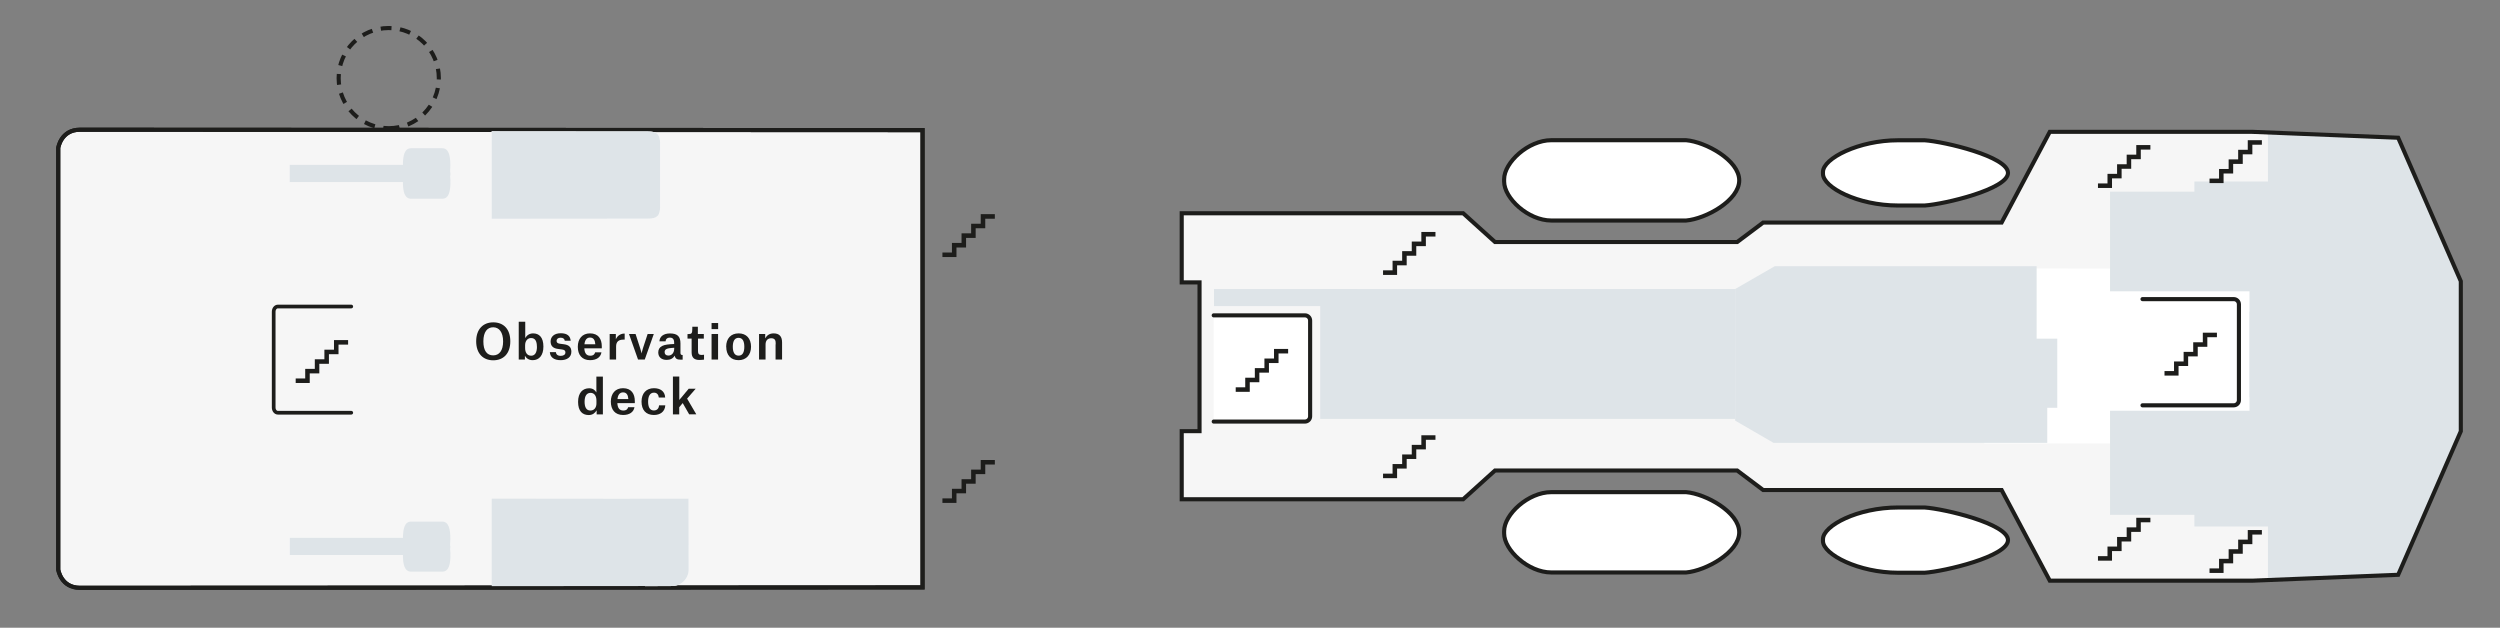 <?xml version="1.0" encoding="UTF-8"?>
<svg xmlns="http://www.w3.org/2000/svg" viewBox="0 0 364.83 91.61">
  <rect x="0" y="0" width="364.83" height="91.61" fill="#808080" stroke="none"/>
  <defs>
    <style>.l,.m,.n,.o,.p,.q,.r{fill:none;}.m{stroke-width:.54px;}.m,.s,.t,.n,.o,.p,.q,.r{stroke:#1d1d1b;}.m,.s,.p{stroke-linecap:round;stroke-miterlimit:10;}.u,.t{fill:#f6f6f6;}.v,.s{fill:white;}.w{fill:#dee4e8;}.x{fill:#1d1d1b;}.s,.t,.o,.p{stroke-width:.6px;}.n{stroke-dasharray:0 0 1.57 1.25;stroke-width:.6px;}.q{stroke-width:.19px;}.r{stroke-linecap:square;stroke-miterlimit:2;stroke-width:.38px;}</style>
  </defs>
  <g id="a">
    <path class="v" d="M219.5,77.51c0-2.44,3.52-5.69,6.88-5.69h19.68c2.89,.25,7.75,2.93,7.75,5.86s-4.87,5.61-7.75,5.86h-19.68c-3.35,0-6.88-3.25-6.88-5.69v-.33Z"></path>
    <path class="v" d="M266.03,25.36c0,1.98,5.08,4.63,10.95,4.63h3.9c2.89-.2,12.15-2.38,12.15-4.76s-9.26-4.56-12.15-4.76h-3.9c-5.7,0-10.95,2.64-10.95,4.63v.26Z"></path>
    <path class="v" d="M266.03,78.69c0-1.98,5.08-4.63,10.95-4.63h3.9c2.89,.2,12.15,2.38,12.15,4.76s-9.26,4.56-12.15,4.76h-3.9c-5.7,0-10.95-2.65-10.95-4.63v-.26Z"></path>
    <path class="v" d="M219.5,26.49c0,2.44,3.52,5.69,6.88,5.69h19.68c2.89-.25,7.75-2.93,7.75-5.86s-4.87-5.61-7.75-5.86h-19.68c-3.35,0-6.88,3.25-6.88,5.69v.32Z"></path>
  </g>
  <g id="b"></g>
  <g id="c"></g>
  <g id="d">
    <path class="t" d="M134.63,85.72l-122.96,.06c-2.78,0-3.17-2.65-3.17-2.65V21.58s.39-2.65,3.17-2.65l122.96,.06V85.72Z"></path>
    <polygon class="u" points="299.13 84.74 328.69 84.74 349.97 83.88 359.11 62.94 359.11 41.04 349.97 20.1 328.69 19.24 299.13 19.24 292.1 32.48 257.3 32.48 253.51 35.32 218.17 35.32 213.52 31.12 172.45 31.12 172.45 41.21 175.05 41.21 175.05 62.92 172.45 62.92 172.45 72.86 213.52 72.86 218.17 68.66 253.51 68.66 257.3 71.51 292.1 71.51 299.13 84.74"></polygon>
    <polygon class="l" points="299.13 84.74 328.69 84.74 349.97 83.88 359.11 62.94 359.11 41.04 349.97 20.1 328.69 19.24 299.13 19.24 292.1 32.48 257.3 32.48 253.51 35.32 218.17 35.32 213.52 31.12 172.45 31.12 172.45 41.21 175.05 41.21 175.05 62.92 172.45 62.92 172.45 72.86 213.52 72.86 218.17 68.66 253.51 68.66 257.3 71.51 292.1 71.51 299.13 84.74"></polygon>
    <polygon class="v" points="332.27 64.71 331.66 39.24 289.84 39.16 289.56 64.71 332.27 64.71"></polygon>
    <path class="o" d="M134.63,85.72l-122.96,.06c-2.78,0-3.17-2.65-3.17-2.65V21.58s.39-2.65,3.17-2.65l122.96,.06V85.72Z"></path>
    <line class="r" x1="134.64" y1="35.94" x2="134.64" y2="32.76"></line>
    <path class="v" d="M64.53,80.98c.97,0,1.19-.56,1.19-1.25s-.22-1.25-1.19-1.25h-22.26v2.51h22.26Z"></path>
    <path class="w" d="M65.72,79.73c0-.13-.01-.24-.03-.36,.02-.23,.03-.47,.03-.73,0-1.4-.22-2.52-1.19-2.52h-4.55c-.93,0-1.16,1.04-1.18,2.36h-16.52v2.51h16.52c0,1.34,.22,2.43,1.19,2.43h4.55c.97,0,1.19-1.09,1.19-2.42,0-.29-.01-.57-.04-.83,.03-.13,.04-.28,.04-.43Z"></path>
    <path class="w" d="M65.72,25.31c0-.14-.01-.26-.03-.39,.02-.25,.03-.51,.03-.78,0-1.39-.22-2.51-1.19-2.51h-4.55c-.95,0-1.18,1.08-1.18,2.43h-16.52v2.51h16.52c0,1.34,.22,2.43,1.19,2.43h4.55c.97,0,1.19-1.09,1.19-2.43,0-.29-.01-.57-.04-.83,.03-.13,.04-.28,.04-.43Z"></path>
    <path class="v" d="M94.12,85.54l3.95-.02c1.33,0,2.42-1.08,2.42-2.41l-.02-10.33h-8.54"></path>
    <path class="v" d="M96.33,20.95c0-1.33-.43-1.77-1.76-1.77l-22.82-.02v12.77l22.82-.02c1.33,0,1.76-.43,1.76-1.77v-9.2Z"></path>
    <path class="w" d="M96.33,20.95c0-1.33-.43-1.77-1.76-1.77l-22.82-.02v12.77l22.82-.02c1.33,0,1.76-.43,1.76-1.77v-9.2Z"></path>
    <path class="w" d="M100.47,72.77h-8.54v.02l-20.17-.02v12.77l22.37-.02v.02l3.95-.02c1.33,0,2.42-1.08,2.42-2.41l-.02-10.33Z"></path>
    <path class="n" d="M56.73,18.71c4.04,0,7.31-3.27,7.31-7.31s-3.27-7.31-7.31-7.31-7.31,3.27-7.31,7.31,3.27,7.31,7.31,7.31Z"></path>
    <rect class="v" x="221.39" y="75.02" width=".07" height=".13" transform="translate(-1.62 4.95) rotate(-1.28)"></rect>
    <path class="o" d="M219.5,77.51c0-2.44,3.52-5.69,6.88-5.69h19.68c2.89,.25,7.75,2.93,7.75,5.86s-4.87,5.61-7.75,5.86h-19.68c-3.35,0-6.88-3.25-6.88-5.69v-.33Z"></path>
    <path class="o" d="M266.03,25.36c0,1.98,5.08,4.63,10.95,4.63h3.9c2.89-.2,12.15-2.38,12.15-4.76s-9.26-4.56-12.15-4.76h-3.9c-5.7,0-10.95,2.64-10.95,4.63v.26Z"></path>
    <path class="o" d="M266.03,78.69c0-1.98,5.08-4.63,10.95-4.63h3.9c2.89,.2,12.15,2.38,12.15,4.76s-9.26,4.56-12.15,4.76h-3.9c-5.7,0-10.95-2.65-10.95-4.63v-.26Z"></path>
    <line class="q" x1="231.82" y1="51.7" x2="253.13" y2="51.7"></line>
    <rect class="w" x="177.16" y="42.18" width="20.91" height="2.49"></rect>
    <polygon class="w" points="330.94 28.36 330.94 45.48 328.29 45.48 328.29 57.97 330.94 57.97 330.94 75.23 350.21 75.23 356.06 62.3 356.06 41.92 349.68 28.03 330.94 28.36"></polygon>
    <polygon class="w" points="298.76 64.63 298.76 59.51 300.22 59.51 300.22 49.42 297.21 49.42 297.21 38.85 294.95 38.85 258.99 38.85 253.21 42.18 253.21 61.38 258.82 64.63 296.03 64.63 298.76 64.63"></polygon>
    <polygon class="w" points="349.97 20.1 330.97 19.33 330.97 84.74 349.97 83.88 359.11 62.94 359.11 41.04 349.97 20.1"></polygon>
    <polygon class="w" points="350.74 74.07 331.04 74.07 331.04 82.23 347.21 81.63 350.74 74.07"></polygon>
    <polygon class="w" points="307.92 59.94 307.92 75.13 320.23 75.13 320.23 76.83 331.05 76.83 331.05 59.94 307.92 59.94"></polygon>
    <polygon class="w" points="307.92 42.51 307.92 27.97 320.23 27.97 320.23 26.49 331.05 26.49 331.05 42.51 307.92 42.51"></polygon>
    <path class="o" d="M219.5,26.49c0,2.44,3.52,5.69,6.88,5.69h19.68c2.89-.25,7.75-2.93,7.75-5.86s-4.87-5.61-7.75-5.86h-19.68c-3.35,0-6.88,3.25-6.88,5.69v.32Z"></path>
    <polygon class="x" points="322.44 26.06 322.44 26.72 324.49 26.72 324.49 25.32 325.89 25.32 325.89 23.92 327.29 23.92 327.29 22.52 328.69 22.52 328.69 21.12 330.08 21.12 330.08 20.46 328.02 20.46 328.02 21.86 326.62 21.86 326.62 23.26 325.23 23.26 325.23 24.66 323.83 24.66 323.83 26.06 322.44 26.06"></polygon>
    <rect class="w" x="192.66" y="42.18" width="60.55" height="18.95"></rect>
    <rect class="w" x="328.27" y="37.57" width="12" height="26.75"></rect>
    <polygon class="o" points="299.13 84.74 328.69 84.74 349.97 83.88 359.11 62.94 359.11 41.04 349.97 20.1 328.69 19.24 299.13 19.24 292.1 32.48 257.3 32.48 253.51 35.32 218.17 35.32 213.52 31.12 172.45 31.12 172.45 41.21 175.05 41.21 175.05 62.92 172.45 62.92 172.45 72.86 213.52 72.86 218.17 68.66 253.51 68.66 257.3 71.51 292.1 71.51 299.13 84.74"></polygon>
    <path class="l" d="M56.73,18.71c4.04,0,7.31-3.27,7.31-7.31s-3.27-7.31-7.31-7.31-7.31,3.27-7.31,7.31,3.27,7.31,7.31,7.31"></path>
  </g>
  <g id="e"></g>
  <g id="f">
    <path class="s" d="M177.12,61.52h13.31c.42,0,.76-.34,.76-.76v-13.98c0-.42-.34-.76-.76-.76h-13.31"></path>
    <polygon class="x" points="43.15 55.23 43.15 55.89 45.2 55.89 45.2 54.49 46.6 54.49 46.6 53.09 48 53.09 48 51.69 49.4 51.69 49.4 50.29 50.8 50.29 50.8 49.63 48.74 49.63 48.74 51.03 47.34 51.03 47.34 52.43 45.94 52.43 45.94 53.83 44.54 53.83 44.54 55.23 43.15 55.23"></polygon>
    <path class="m" d="M51.26,60.23h-10.71c-.34,0-.61-.34-.61-.76v-13.98c0-.42,.27-.76,.61-.76h10.71"></path>
    <polygon class="x" points="137.53 36.85 137.53 37.51 139.58 37.51 139.58 36.12 140.98 36.12 140.98 34.72 142.38 34.72 142.38 33.31 143.78 33.31 143.78 31.92 145.18 31.92 145.18 31.25 143.12 31.25 143.12 32.65 141.72 32.65 141.72 34.05 140.32 34.05 140.32 35.45 138.92 35.45 138.92 36.85 137.53 36.85"></polygon>
    <polygon class="x" points="137.53 72.73 137.53 73.39 139.58 73.39 139.58 71.99 140.98 71.99 140.98 70.59 142.38 70.59 142.38 69.19 143.78 69.19 143.78 67.79 145.18 67.79 145.18 67.13 143.12 67.13 143.12 68.53 141.72 68.53 141.72 69.93 140.32 69.93 140.32 71.33 138.92 71.33 138.92 72.73 137.53 72.73"></polygon>
    <polygon class="x" points="306.16 81.16 306.16 81.82 308.21 81.82 308.21 80.42 309.61 80.42 309.61 79.02 311.01 79.02 311.01 77.62 312.41 77.62 312.41 76.22 313.81 76.22 313.81 75.56 311.75 75.56 311.75 76.96 310.35 76.96 310.35 78.36 308.95 78.36 308.95 79.76 307.55 79.76 307.55 81.16 306.16 81.16"></polygon>
    <polygon class="x" points="306.16 26.77 306.16 27.43 308.21 27.43 308.21 26.03 309.61 26.03 309.61 24.63 311.01 24.63 311.01 23.23 312.41 23.23 312.41 21.83 313.81 21.83 313.81 21.17 311.75 21.17 311.75 22.57 310.35 22.57 310.35 23.97 308.95 23.97 308.95 25.37 307.55 25.37 307.55 26.77 306.16 26.77"></polygon>
    <polygon class="x" points="315.87 54.15 315.87 54.81 317.92 54.81 317.92 53.41 319.32 53.41 319.32 52.01 320.72 52.01 320.72 50.61 322.12 50.61 322.12 49.21 323.52 49.21 323.52 48.55 321.46 48.55 321.46 49.95 320.06 49.95 320.06 51.35 318.66 51.35 318.66 52.75 317.26 52.75 317.26 54.15 315.87 54.15"></polygon>
    <path class="p" d="M312.66,59.15h13.31c.42,0,.76-.34,.76-.76v-13.98c0-.42-.34-.76-.76-.76h-13.31"></path>
    <polygon class="x" points="322.44 82.95 322.44 83.61 324.49 83.61 324.49 82.21 325.89 82.21 325.89 80.81 327.29 80.81 327.29 79.41 328.69 79.41 328.69 78.01 330.08 78.01 330.08 77.35 328.02 77.35 328.02 78.75 326.62 78.75 326.62 80.15 325.23 80.15 325.23 81.55 323.83 81.55 323.83 82.95 322.44 82.95"></polygon>
    <polygon class="x" points="180.33 56.52 180.33 57.18 182.38 57.18 182.38 55.78 183.78 55.78 183.78 54.38 185.18 54.38 185.18 52.98 186.58 52.98 186.58 51.58 187.98 51.58 187.98 50.92 185.92 50.92 185.92 52.32 184.52 52.32 184.52 53.72 183.12 53.72 183.12 55.12 181.72 55.12 181.72 56.52 180.33 56.52"></polygon>
    <polygon class="x" points="201.83 69.12 201.83 69.78 203.88 69.78 203.88 68.38 205.28 68.38 205.28 66.98 206.68 66.98 206.68 65.58 208.08 65.58 208.08 64.18 209.48 64.18 209.48 63.52 207.42 63.52 207.42 64.92 206.02 64.92 206.02 66.32 204.62 66.32 204.62 67.72 203.22 67.72 203.22 69.12 201.83 69.12"></polygon>
    <polygon class="x" points="201.83 39.45 201.83 40.12 203.88 40.12 203.88 38.72 205.28 38.72 205.28 37.32 206.68 37.32 206.68 35.92 208.08 35.92 208.08 34.52 209.48 34.52 209.48 33.85 207.42 33.85 207.42 35.25 206.02 35.25 206.02 36.65 204.62 36.65 204.62 38.05 203.22 38.05 203.22 39.45 201.83 39.45"></polygon>
  </g>
  <g id="g"></g>
  <g id="h"></g>
  <g id="i"></g>
  <g id="j"></g>
  <g id="k">
    <g>
      <path class="x" d="M71.98,47.04c1.47,0,2.49,.94,2.49,2.77s-1.04,2.77-2.49,2.77-2.49-.95-2.49-2.77,1.06-2.77,2.49-2.77Zm1.44,2.78c0-1.35-.59-2.06-1.45-2.06s-1.43,.68-1.43,2.06,.53,2.04,1.43,2.04,1.45-.71,1.45-2.04Z"></path>
      <path class="x" d="M75.7,46.95h.95v2.37h.01c.19-.36,.59-.67,1.14-.67,.84,0,1.5,.53,1.5,1.93,0,1.3-.64,1.98-1.56,1.98-.57,0-.93-.28-1.13-.63h-.01v.54h-.9v-5.52Zm2.65,3.64c0-.79-.24-1.26-.85-1.26-.52,0-.87,.43-.87,1.06v.4c0,.64,.29,1.12,.88,1.12,.55,0,.85-.46,.85-1.32Z"></path>
      <path class="x" d="M82.42,49.74c-.02-.27-.23-.46-.61-.46s-.59,.2-.59,.46c0,.25,.14,.37,.48,.42l.61,.08c.72,.1,1.07,.43,1.07,1.09,0,.81-.65,1.23-1.56,1.23-.98,0-1.53-.42-1.58-1.17h.88c.03,.27,.19,.54,.71,.54,.41,0,.68-.18,.68-.49,0-.25-.1-.39-.5-.44l-.59-.08c-.69-.09-1.07-.42-1.07-1.09s.5-1.2,1.48-1.2,1.39,.43,1.45,1.09h-.85Z"></path>
      <path class="x" d="M86.11,52.56c-1.18,0-1.79-.78-1.79-1.95s.65-1.96,1.78-1.96c1.23,0,1.72,.84,1.72,1.88v.3h-2.55c.04,.71,.31,1.08,.87,1.08,.5,0,.65-.27,.71-.49h.92c-.12,.71-.71,1.14-1.67,1.14Zm.76-2.36c-.04-.56-.25-.94-.77-.94-.48,0-.75,.37-.81,.98h1.58v-.04Z"></path>
      <path class="x" d="M88.98,48.74h.89v.76h.01c.2-.5,.7-.82,1.22-.82h.06v.88h-.18c-.67,0-1.07,.28-1.07,1v1.91h-.94v-3.73Z"></path>
      <path class="x" d="M91.8,48.74h.95l.67,2.07c.13,.38,.2,.75,.2,.75h.01s.08-.37,.2-.75l.68-2.07h.9l-1.32,3.73h-.98l-1.32-3.73Z"></path>
      <path class="x" d="M96.23,49.82c.03-.71,.6-1.16,1.54-1.16,1.11,0,1.53,.46,1.53,1.45v1.37c0,.24,.07,.33,.32,.33v.68h-.27c-.55,0-.79-.14-.89-.57h-.02c-.22,.39-.61,.6-1.15,.6-.76,0-1.23-.41-1.23-1.09,0-.43,.18-.74,.56-.94,.39-.2,.96-.25,1.76-.29v-.19c0-.5-.2-.74-.62-.74s-.62,.25-.63,.54h-.9Zm2.16,1.04v-.11c-.66,.04-1.01,.09-1.21,.23-.13,.09-.19,.23-.19,.41,0,.31,.2,.5,.55,.5,.41,0,.85-.31,.85-1.04Z"></path>
      <path class="x" d="M101.84,47.68v1.06h.87v.67h-.85v1.84c0,.39,.15,.55,.53,.55,.16,0,.35-.03,.35-.03v.71c-.09,.01-.36,.05-.68,.05-.74,0-1.13-.33-1.13-1.11v-2.01h-.6v-.66h.13c.48,0,.57-.1,.57-.8v-.27h.82Z"></path>
      <path class="x" d="M103.84,47.14h.96v.89h-.96v-.89Zm0,1.6h.95v3.73h-.95v-3.73Z"></path>
      <path class="x" d="M105.97,50.6c0-1.2,.69-1.95,1.82-1.95s1.81,.75,1.81,1.95-.72,1.96-1.81,1.96c-1.16,0-1.81-.76-1.81-1.96Zm.97,0c0,.79,.25,1.3,.85,1.3s.83-.53,.83-1.3-.23-1.3-.84-1.3-.84,.54-.84,1.3Z"></path>
      <path class="x" d="M113.2,50.25c0-.27,0-.51-.12-.67-.11-.15-.29-.22-.52-.22-.56,0-.84,.36-.84,.92v2.19h-.95v-3.73h.9v.62h.01c.2-.38,.59-.71,1.21-.71,.83,0,1.24,.43,1.24,1.33v2.49h-.95v-2.22Z"></path>
      <path class="x" d="M87.97,60.47h-.9v-.57h-.02c-.19,.34-.55,.67-1.13,.67-.92,0-1.56-.57-1.56-1.92s.69-1.99,1.62-1.99c.5,0,.87,.26,1.04,.6h.01v-2.3h.95v5.52Zm-.93-2.02c0-.7-.34-1.12-.85-1.12-.57,0-.88,.45-.88,1.29,0,.78,.24,1.29,.85,1.29,.56,0,.88-.44,.88-1.03v-.43Z"></path>
      <path class="x" d="M90.93,60.56c-1.18,0-1.79-.78-1.79-1.95s.65-1.96,1.78-1.96c1.23,0,1.72,.84,1.72,1.88v.3h-2.55c.04,.71,.31,1.08,.87,1.08,.5,0,.65-.27,.71-.49h.92c-.12,.71-.71,1.14-1.67,1.14Zm.76-2.36c-.04-.56-.25-.94-.77-.94-.48,0-.75,.37-.81,.98h1.58v-.04Z"></path>
      <path class="x" d="M96.14,58.01c-.04-.39-.25-.71-.71-.71-.61,0-.85,.58-.85,1.3,0,.67,.17,1.3,.84,1.3,.56,0,.74-.42,.76-.75h.91c-.06,.94-.75,1.41-1.67,1.41-1.16,0-1.8-.74-1.8-1.95s.69-1.96,1.81-1.96c.91,0,1.6,.43,1.64,1.36h-.92Z"></path>
      <path class="x" d="M99.13,60.47h-.93v-5.52h.93v3.42l1.37-1.64h1.02l-1.25,1.44,1.34,2.29h-1.04l-.94-1.64-.51,.61v1.03Z"></path>
    </g>
  </g>
</svg>

